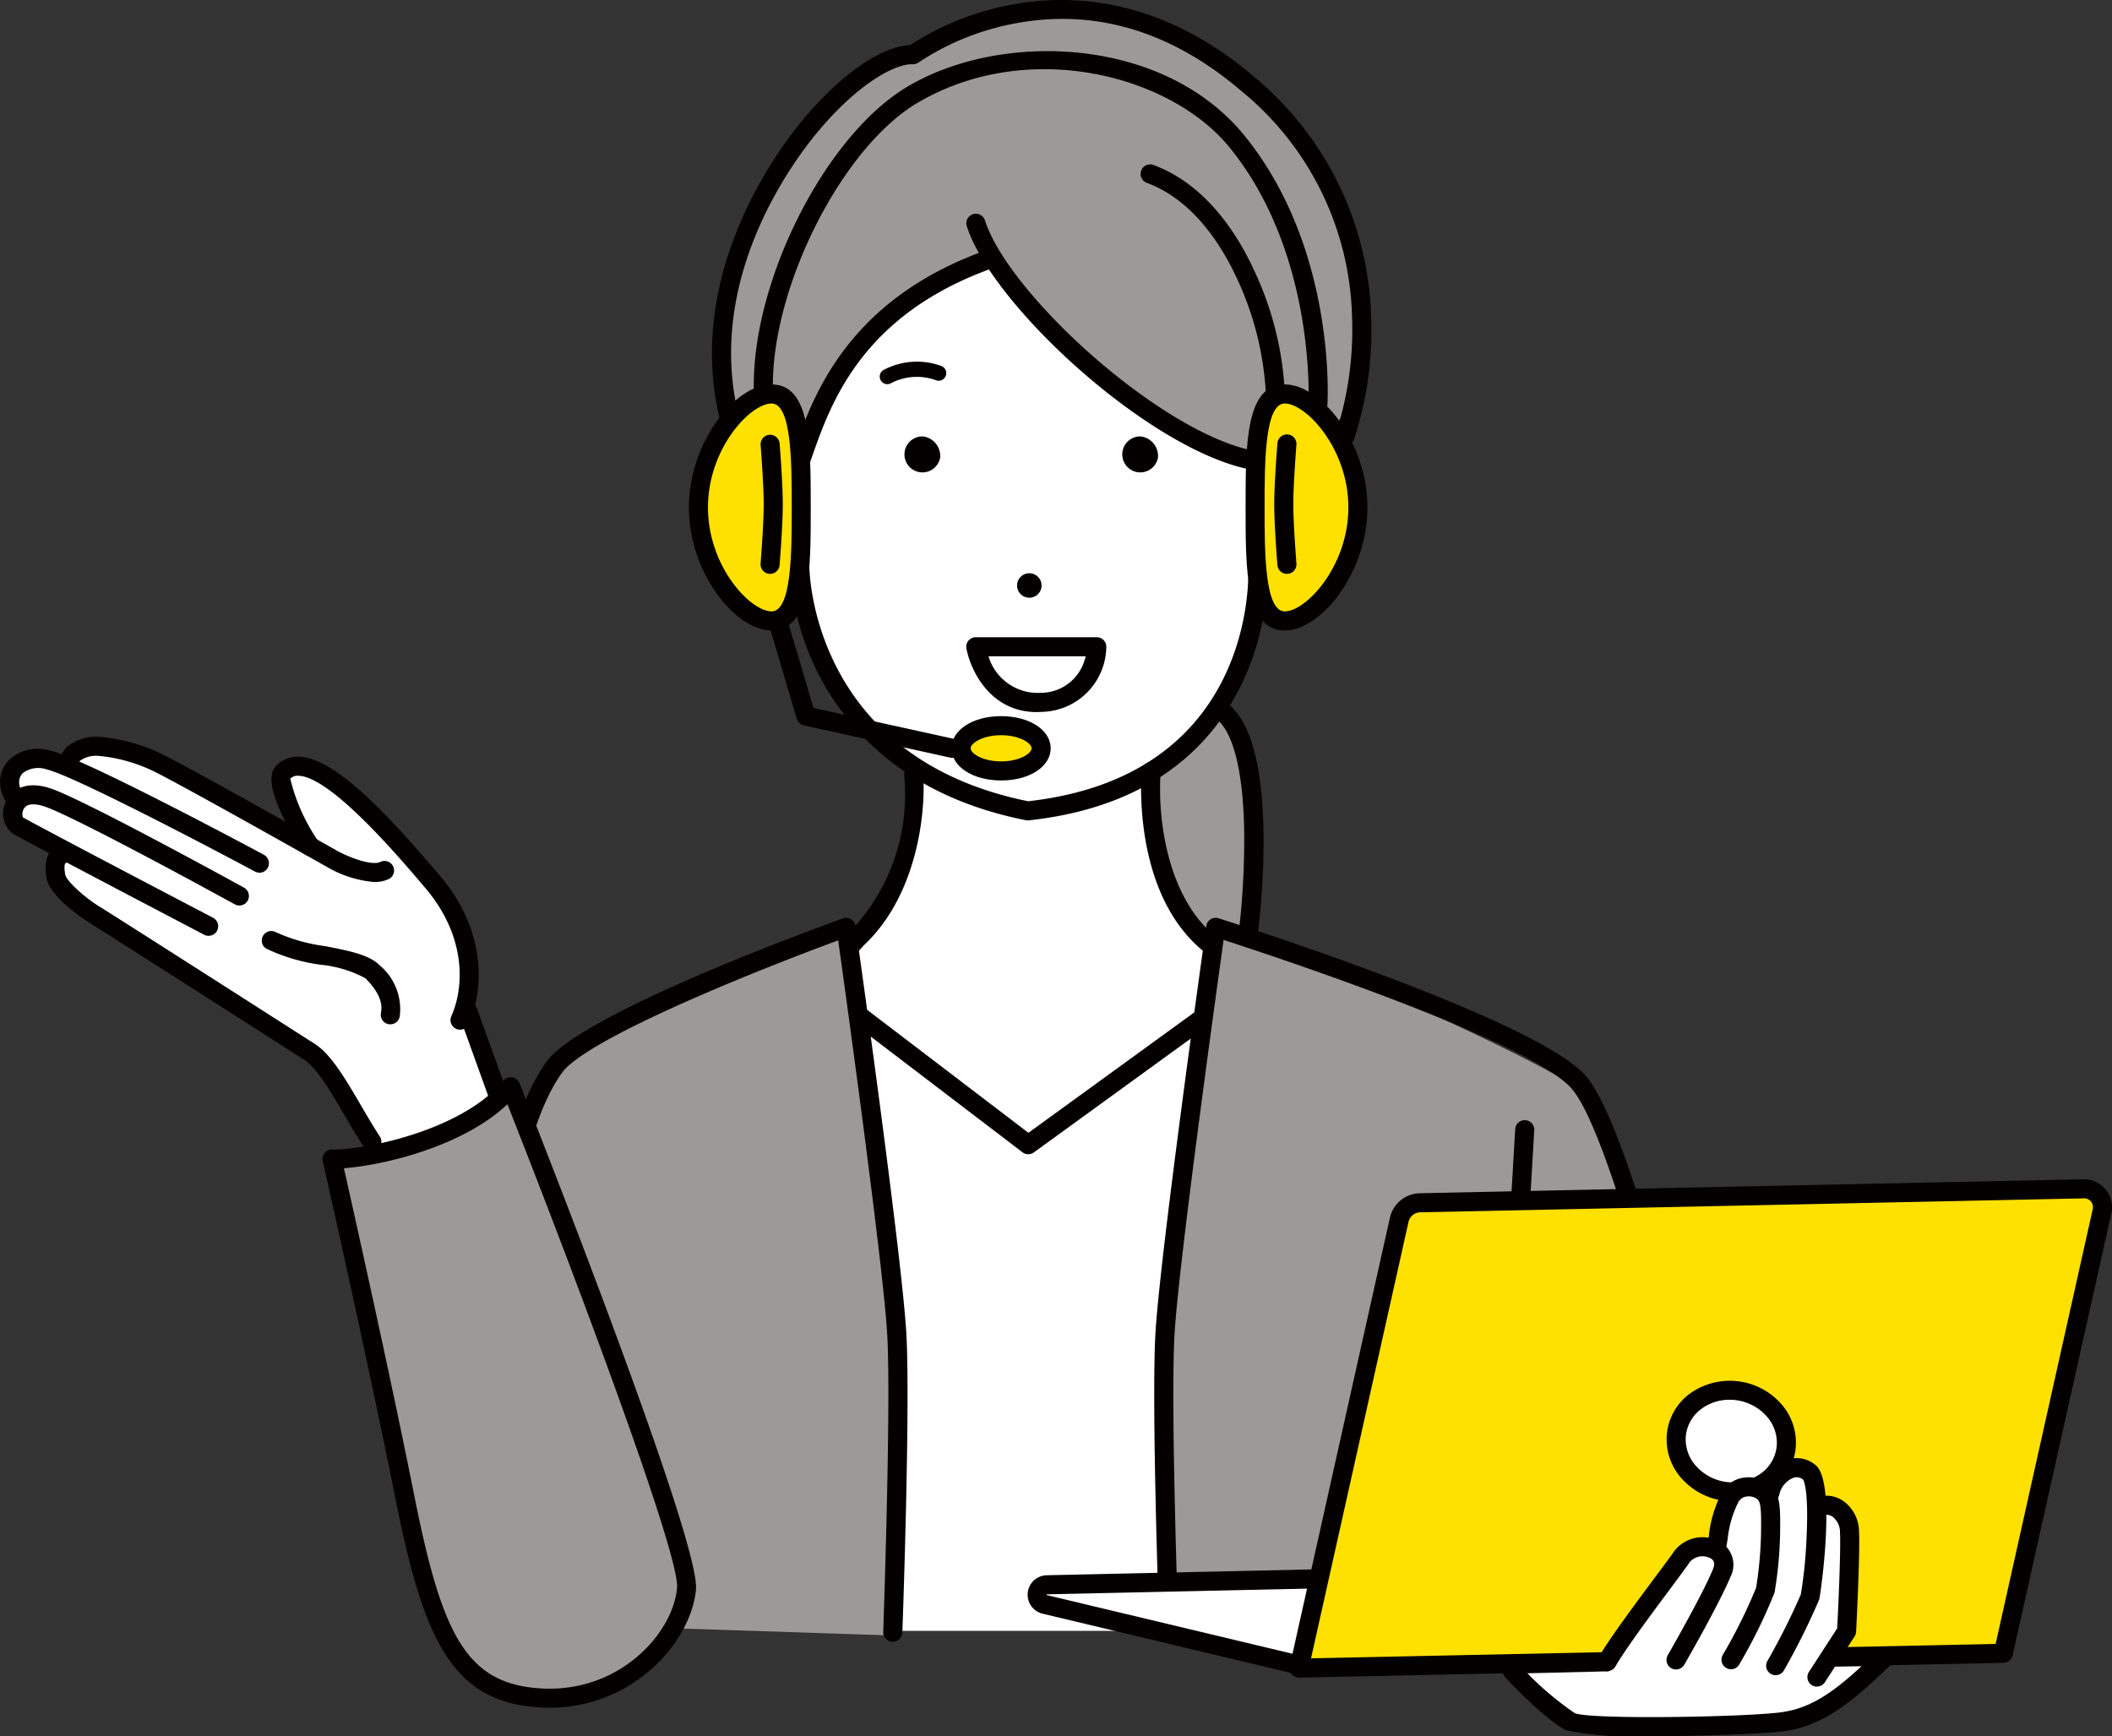 <svg id="グループ_118489" data-name="グループ 118489" xmlns="http://www.w3.org/2000/svg" xmlns:xlink="http://www.w3.org/1999/xlink" width="136.116" height="111.895" viewBox="0 0 136.116 111.895">
  <rect x="0" y="0" width="136.116" height="111.895" fill="#333333" stroke="none"/>
  <defs>
    <clipPath id="clip-path">
      <rect id="長方形_80890" data-name="長方形 80890" width="136.116" height="111.895" fill="none"/>
    </clipPath>
  </defs>
  <g id="グループ_118488" data-name="グループ 118488" clip-path="url(#clip-path)">
    <path id="パス_78972" data-name="パス 78972" d="M212.2,132.466H246.51l-9.577-43.027L234.79,73.878s2.922-3.357,3.554-6.5,1.066-15.75,1.066-15.75-7.427-16.2-15.055-15.317-15.762,19.174-15.762,19.174-.375,9.9.955,13.09,5.346,7.231,5.346,7.231a3.318,3.318,0,0,1,1.232,3.317c-.284,2.393-1.171,8.123-4.8,10.71s-2.493,35.117-2.493,35.117Z" transform="translate(-157.277 -27.356)" fill="#fff"/>
    <path id="パス_78973" data-name="パス 78973" d="M35.355,220.365,32.837,213.2a21.615,21.615,0,0,0-.17-4.037c-.3-1.482-2.331-4.815-4.947-7.8A15.307,15.307,0,0,0,22,197.267l-1.375.245.4,1.656.615,2.482s-8.486-4.75-9.515-5.167a21.488,21.488,0,0,0-2.978-.8l-1.247.123-.891.966L5.248,196.6s-1.93-.209-1.9.915a7.4,7.4,0,0,0,.3,1.922,1.579,1.579,0,0,0,.266,1.684c.709.62,2.15,1.692,2.15,1.692s-1.195.9.942,2.483,15.63,10.2,15.63,10.2l7.426,11.775Z" transform="translate(-2.528 -147.58)" fill="#fff"/>
    <path id="パス_78974" data-name="パス 78974" d="M336.593,263.159s-1.811-7.36-3.394-9.116-18.071-8.913-18.071-8.913l-5.955-2L306.062,267.4l.1,21.156,27.233-3.5Z" transform="translate(-230.823 -183.365)" fill="#9e9999"/>
    <path id="パス_78975" data-name="パス 78975" d="M125.11,266.194s3.576-12.25,5.16-14.006,12.555-6.1,12.555-6.1l5.955-2,3.111,24.266-.1,21.156-27.305-.909Z" transform="translate(-93.884 -184.085)" fill="#9e9999"/>
    <path id="パス_78976" data-name="パス 78976" d="M301.4,189.563l4.414-3.8a7.866,7.866,0,0,1,1.839,3.273c.268,1.6,0,13.536,0,13.536l-3.818-2.173-2.372-7.229Z" transform="translate(-227.304 -140.093)" fill="#9e9999"/>
    <path id="パス_78977" data-name="パス 78977" d="M226.019,33.547c-4.451-1.068-11.619-5.4-14.025-7.824s-5.213-5.954-5.213-5.954-6.269,2.9-7.871,4.895-5.136,8.163-5.136,8.163L189.83,29.87a20.79,20.79,0,0,1,2.562-14.7c4.448-7.717,8.479-8.416,8.479-8.416l2.5-1.087s10.588-4.218,17.956,1.356,8.6,10.806,8.918,13.177a72.6,72.6,0,0,1-.127,8.962Z" transform="translate(-142.864 -3.122)" fill="#9e9999"/>
    <path id="パス_78978" data-name="パス 78978" d="M221.546,212.684a.615.615,0,0,1-.4-1.084,12.742,12.742,0,0,0,3.747-10.328.615.615,0,0,1,1.227-.081c.181,2.751-.5,8.237-4.18,11.348a.611.611,0,0,1-.4.145" transform="translate(-166.619 -151.299)" fill="#040000"/>
    <path id="パス_78979" data-name="パス 78979" d="M303.476,211.987a.611.611,0,0,1-.4-.145c-4.181-3.531-3.964-10.235-3.879-11.543a.615.615,0,0,1,1.227.081c-.219,3.328.553,8.081,3.445,10.523a.615.615,0,0,1-.4,1.084" transform="translate(-225.624 -150.626)" fill="#040000"/>
    <path id="パス_78980" data-name="パス 78980" d="M222.5,163.293a.61.61,0,0,1-.119-.012c-5.3-1.051-9.359-3.5-12.06-7.276a16.678,16.678,0,0,1-3.126-8.964.615.615,0,1,1,1.229-.038c.039,1.259.763,12.359,14.1,15.054,12.736-1.428,14.077-11.312,14.184-14.313a.614.614,0,0,1,1.228.044,16.651,16.651,0,0,1-3.021,9.036c-2.675,3.691-6.831,5.866-12.353,6.465a.6.6,0,0,1-.066,0" transform="translate(-156.261 -110.416)" fill="#040000"/>
    <path id="パス_78981" data-name="パス 78981" d="M239.474,115.778a1.16,1.16,0,1,1-1.142-1.364,1.268,1.268,0,0,1,1.142,1.364" transform="translate(-178.881 -86.288)" fill="#040000"/>
    <path id="パス_78982" data-name="パス 78982" d="M296.575,115.778a1.16,1.16,0,1,1-1.142-1.364,1.268,1.268,0,0,1,1.142,1.364" transform="translate(-221.944 -86.288)" fill="#040000"/>
    <path id="パス_78983" data-name="パス 78983" d="M268.223,151.078a.789.789,0,1,1-.789-.789.789.789,0,0,1,.789.789" transform="translate(-201.095 -113.343)" fill="#040000"/>
    <path id="パス_78984" data-name="パス 78984" d="M257.854,171.892c-2.954,0-4.248-2.642-4.523-4.095a.614.614,0,0,1,.6-.729h7.8a.615.615,0,0,1,.615.624,4.245,4.245,0,0,1-4.136,4.186q-.185.013-.363.013m-3.093-3.594a3.314,3.314,0,0,0,3.369,2.355,2.952,2.952,0,0,0,2.579-1.519,3.546,3.546,0,0,0,.317-.836Z" transform="translate(-191.046 -125.998)" fill="#040000"/>
    <path id="パス_78985" data-name="パス 78985" d="M206.856,80.227a.616.616,0,0,1-.57-.845c.141-.349.284-.755.449-1.224,1.194-3.4,3.417-9.716,12.519-12.9a.615.615,0,0,1,.406,1.16c-8.545,2.992-10.561,8.725-11.766,12.151-.163.464-.317.9-.469,1.278a.615.615,0,0,1-.57.384" transform="translate(-155.541 -49.187)" fill="#040000"/>
    <path id="パス_78986" data-name="パス 78986" d="M272.011,72.513a.608.608,0,0,1-.1-.008c-6.5-1.05-16.928-10.572-18.564-15.76a.615.615,0,0,1,1.172-.37c1.525,4.835,11.6,13.948,17.587,14.916a.615.615,0,0,1-.1,1.221" transform="translate(-191.046 -42.192)" fill="#040000"/>
    <path id="パス_78987" data-name="パス 78987" d="M231.14,96.33a.492.492,0,0,1-.277-.9,4.58,4.58,0,0,1,3.722-.283.492.492,0,0,1-.27.946,3.606,3.606,0,0,0-2.9.15.49.49,0,0,1-.276.085" transform="translate(-173.947 -71.569)" fill="#040000"/>
    <path id="パス_78988" data-name="パス 78988" d="M335.677,110.6c0,4.04-2.884,7.315-4.713,7.315s-1.909-3.275-1.909-7.315.081-7.315,1.909-7.315,4.713,3.275,4.713,7.315" transform="translate(-248.163 -77.892)" fill="#ffe100"/>
    <path id="パス_78989" data-name="パス 78989" d="M329.078,116.641c-2.524,0-2.524-3.852-2.524-7.929s0-7.929,2.524-7.929c2.348,0,5.328,3.733,5.328,7.929s-2.979,7.929-5.328,7.929m0-14.629c-1.3,0-1.3,3.873-1.3,6.7s0,6.7,1.3,6.7c1.367,0,4.1-2.9,4.1-6.7s-2.731-6.7-4.1-6.7" transform="translate(-246.277 -76.007)" fill="#040000"/>
    <path id="パス_78990" data-name="パス 78990" d="M183.109,110.6c0,4.04,2.884,7.315,4.713,7.315s1.909-3.275,1.909-7.315-.081-7.315-1.909-7.315-4.713,3.275-4.713,7.315" transform="translate(-138.095 -77.892)" fill="#ffe100"/>
    <path id="パス_78991" data-name="パス 78991" d="M185.937,116.641c-2.348,0-5.328-3.733-5.328-7.929s2.979-7.929,5.328-7.929c2.524,0,2.524,3.852,2.524,7.929s0,7.929-2.524,7.929m0-14.629c-1.367,0-4.1,2.9-4.1,6.7s2.731,6.7,4.1,6.7c1.3,0,1.3-3.873,1.3-6.7s0-6.7-1.3-6.7" transform="translate(-136.21 -76.007)" fill="#040000"/>
    <path id="パス_78992" data-name="パス 78992" d="M227.467,28.742a.615.615,0,0,1-.575-.832,21.513,21.513,0,0,0,1.034-7.566,19.384,19.384,0,0,0-7.1-14.454c-4.479-3.835-9.333-5.32-14.429-4.414A16.788,16.788,0,0,0,200,4.02a.61.61,0,0,1-.386.12h-.053c-1.207,0-3.628,1.39-6.172,4.485-1.688,2.054-7.041,9.419-5.037,17.984a.615.615,0,1,1-1.2.28c-2.132-9.113,3.506-16.881,5.284-19.045,2.46-2.992,5.114-4.855,7-4.931A18.07,18.07,0,0,1,206.124.276c3.778-.684,9.533-.427,15.5,4.681a20.82,20.82,0,0,1,7.533,15.391,22.313,22.313,0,0,1-1.114,8,.614.614,0,0,1-.575.4" transform="translate(-140.792 0)" fill="#040000"/>
    <path id="パス_78993" data-name="パス 78993" d="M307.8,58.646a.615.615,0,0,1-.615-.615,19.961,19.961,0,0,0-1.836-7.481c-1.022-2.23-2.861-5.121-5.817-6.224a.615.615,0,1,1,.43-1.151c3.349,1.25,5.386,4.422,6.5,6.863a20.923,20.923,0,0,1,1.947,7.993.615.615,0,0,1-.615.615" transform="translate(-225.596 -32.531)" fill="#040000"/>
    <path id="パス_78994" data-name="パス 78994" d="M319.423,198.827a.592.592,0,0,1-.077,0,.614.614,0,0,1-.533-.687,51.544,51.544,0,0,0,.332-6.336c-.063-4.065-.769-6.691-1.988-7.395a.614.614,0,1,1,.614-1.064c3.757,2.167,2.426,13.647,2.262,14.949a.615.615,0,0,1-.609.538" transform="translate(-238.958 -138.207)" fill="#040000"/>
    <path id="パス_78995" data-name="パス 78995" d="M155.961,287.287h-.023a.614.614,0,0,1-.592-.636c.005-.142.51-14.266.265-19.04-.219-4.26-2.63-21.679-3.167-25.523-5.012,1.842-16.174,6.287-17.8,8.535-2.084,2.873-2.9,8.416-2.911,8.472a.615.615,0,1,1-1.217-.175c.034-.239.87-5.9,3.133-9.018,2.246-3.1,17.377-8.61,19.095-9.229a.615.615,0,0,1,.817.493c.124.878,3.034,21.555,3.283,26.383s-.243,18.565-.264,19.147a.615.615,0,0,1-.614.592" transform="translate(-98.424 -181.48)" fill="#040000"/>
    <path id="パス_78996" data-name="パス 78996" d="M303.551,287.287a.615.615,0,0,1-.614-.592c-.021-.582-.512-14.32-.264-19.147s3.159-25.505,3.283-26.383a.614.614,0,0,1,.794-.5c.824.26,20.219,6.413,23.605,10.088,3.689,4,9.851,32.722,10.111,33.943a.615.615,0,0,1-1.2.256c-2.182-10.226-7.042-30.36-9.812-33.366-2.827-3.068-18.837-8.378-22.38-9.526-.529,3.786-2.951,21.281-3.171,25.552-.246,4.774.26,18.9.265,19.04a.614.614,0,0,1-.592.636h-.023" transform="translate(-228.214 -181.48)" fill="#040000"/>
    <path id="パス_78997" data-name="パス 78997" d="M234.86,273.805a.613.613,0,0,1-.373-.126l-10.7-8.16a.615.615,0,0,1,.745-.978l10.338,7.883,10.873-7.891a.615.615,0,0,1,.722.995l-11.243,8.16a.612.612,0,0,1-.361.117" transform="translate(-168.59 -199.414)" fill="#040000"/>
    <path id="パス_78998" data-name="パス 78998" d="M289.313,419.323l4.987-.879-.149-4.9-21.619.474a.641.641,0,0,0-.132,1.264Z" transform="translate(-205.066 -311.883)" fill="#fff"/>
    <path id="パス_78999" data-name="パス 78999" d="M287.425,418.052a.608.608,0,0,1-.143-.017L270.37,414a1.256,1.256,0,0,1,.255-2.476l21.624-.474a.609.609,0,0,1,.628.6l.149,4.9a.614.614,0,0,1-.508.624l-4.986.879a.623.623,0,0,1-.106.009M270.638,412.8l.019.005,16.787,4.01,4.337-.764-.114-3.759-21.009.461a.072.072,0,0,0-.019,0,.124.124,0,0,0,0,.044" transform="translate(-203.179 -309.997)" fill="#040000"/>
    <path id="パス_79000" data-name="パス 79000" d="M391.128,311.665l-42.771.9a1.4,1.4,0,0,0-1.321,1.085l-6.456,28.9,45.387-.956,6.358-28.466a1.185,1.185,0,0,0-1.2-1.469" transform="translate(-256.855 -235.048)" fill="#ffe100"/>
    <path id="パス_79001" data-name="パス 79001" d="M338.694,341.283a.614.614,0,0,1-.6-.749l6.456-28.9a2.021,2.021,0,0,1,1.908-1.566l42.771-.9a1.783,1.783,0,0,1,1.45.657,1.818,1.818,0,0,1,.359,1.56l-6.358,28.465a.615.615,0,0,1-.587.481l-45.387.956h-.013m50.562-30.89-42.771.9a.79.79,0,0,0-.735.605l-6.285,28.14,44.121-.929,6.253-28a.59.59,0,0,0-.11-.514.607.607,0,0,0-.473-.207" transform="translate(-254.969 -233.161)" fill="#040000"/>
    <path id="パス_79002" data-name="パス 79002" d="M440.684,365.194a3.079,3.079,0,0,0-.417,4.6,3.792,3.792,0,0,0,5.008.531,3.08,3.08,0,0,0,.417-4.6,3.792,3.792,0,0,0-5.008-.531" transform="translate(-331.401 -274.884)" fill="#fff"/>
    <path id="パス_79003" data-name="パス 79003" d="M441.213,369.777a4.42,4.42,0,0,1-3.29-1.44,3.77,3.77,0,0,1-.98-2.905,3.678,3.678,0,0,1,1.486-2.6,4.423,4.423,0,0,1,5.835.613,3.77,3.77,0,0,1,.98,2.906,3.679,3.679,0,0,1-1.486,2.6,4.231,4.231,0,0,1-2.544.827m-.233-6.547a3.011,3.011,0,0,0-1.814.589,2.461,2.461,0,0,0-1,1.735,2.554,2.554,0,0,0,.673,1.965,3.169,3.169,0,0,0,4.181.449,2.463,2.463,0,0,0,1-1.735,2.554,2.554,0,0,0-.673-1.965,3.183,3.183,0,0,0-2.368-1.038" transform="translate(-329.515 -273.015)" fill="#040000"/>
    <path id="パス_79004" data-name="パス 79004" d="M396.817,299.151h-.036a.615.615,0,0,1-.578-.65l.255-4.341a.615.615,0,0,1,1.227.072l-.255,4.341a.615.615,0,0,1-.613.579" transform="translate(-298.803 -221.409)" fill="#040000"/>
    <path id="パス_79005" data-name="パス 79005" d="M334.883,122.876a.614.614,0,0,1-.612-.564c-.009-.1-.206-2.531-.206-3.93s.2-3.827.206-3.93a.614.614,0,1,1,1.224.1c0,.025-.2,2.48-.2,3.83s.2,3.8.2,3.83a.614.614,0,0,1-.562.663l-.051,0" transform="translate(-251.942 -85.89)" fill="#040000"/>
    <path id="パス_79006" data-name="パス 79006" d="M200.009,122.876l-.051,0a.615.615,0,0,1-.562-.663c0-.025.2-2.481.2-3.83s-.2-3.8-.2-3.83a.615.615,0,0,1,1.225-.1c.008.1.206,2.531.206,3.93s-.2,3.827-.206,3.93a.615.615,0,0,1-.612.564" transform="translate(-150.377 -85.89)" fill="#040000"/>
    <path id="パス_79007" data-name="パス 79007" d="M233.99,36.761h-.036a.615.615,0,0,1-.578-.649c.005-.1.482-9.653-5.073-16.491-3.826-4.709-13.02-7.06-20.1-2.9-4.979,2.925-9.6,12.214-9.334,18.752a.615.615,0,1,1-1.228.05c-.289-7.038,4.542-16.691,9.94-19.862,6.11-3.59,16.512-3.164,21.672,3.187,5.862,7.215,5.37,16.927,5.347,17.337a.615.615,0,0,1-.613.579" transform="translate(-149.048 -10.106)" fill="#040000"/>
    <path id="パス_79008" data-name="パス 79008" d="M257.128,191.712c0,.806-1.155,1.459-2.579,1.459s-2.579-.653-2.579-1.459,1.155-1.458,2.579-1.458,2.579.653,2.579,1.458" transform="translate(-190.028 -143.483)" fill="#ffe100"/>
    <path id="パス_79009" data-name="パス 79009" d="M252.664,191.9c-1.821,0-3.194-.891-3.194-2.073s1.373-2.073,3.194-2.073,3.194.891,3.194,2.073-1.373,2.073-3.194,2.073m0-2.917c-1.181,0-1.964.508-1.964.844s.783.844,1.964.844,1.965-.508,1.965-.844-.784-.844-1.965-.844" transform="translate(-188.143 -141.598)" fill="#040000"/>
    <path id="パス_79010" data-name="パス 79010" d="M213.223,169.583a.615.615,0,0,1-.133-.015l-9.431-2.077a.615.615,0,0,1-.457-.426l-1.828-6.18a.615.615,0,0,1,1.179-.349l1.725,5.832,9.077,2a.615.615,0,0,1-.132,1.215" transform="translate(-151.851 -120.739)" fill="#040000"/>
    <path id="パス_79011" data-name="パス 79011" d="M87.059,289.58c1.985.042,8.621-1.164,11.517-4.657,0,0,11.575,29.222,11.329,32.322s-3.9,7.342-9.321,7.071-7.055-4.039-8.85-13.029-4.675-21.707-4.675-21.707" transform="translate(-65.657 -214.88)" fill="#9e9999"/>
    <path id="パス_79012" data-name="パス 79012" d="M99.189,323.057c-.172,0-.346,0-.521-.013-5.81-.29-7.6-4.406-9.422-13.522-1.773-8.879-4.643-21.565-4.672-21.692a.616.616,0,0,1,.123-.524.591.591,0,0,1,.489-.225h.1c2.158,0,8.3-1.267,10.926-4.436a.615.615,0,0,1,1.045.166c1.19,3,11.62,29.446,11.37,32.6-.261,3.28-3.955,7.649-9.443,7.649M85.936,288.284c.636,2.828,2.983,13.327,4.515,21,1.8,9.036,3.326,12.288,8.278,12.535,5.037.255,8.448-3.62,8.678-6.506.168-2.115-6.315-19.445-10.932-31.148-2.89,2.728-7.977,3.934-10.538,4.122" transform="translate(-63.772 -212.994)" fill="#040000"/>
    <path id="パス_79013" data-name="パス 79013" d="M32.965,241.126a.615.615,0,0,1-.514-.277c-.41-.622-.824-1.33-1.223-2.014-.883-1.511-1.8-3.074-2.581-3.578-1.821-1.17-13.276-8.492-13.773-8.788-.027-.016-2.659-1.633-2.88-2.982-.134-.814-.08-1.834.925-2.124a.615.615,0,0,1,.34,1.181c-.062.018-.152.138-.054.736.073.443,1.355,1.574,2.3,2.133.523.311,11.955,7.619,13.81,8.81,1.033.663,1.978,2.28,2.978,3.992.392.67.8,1.364,1.189,1.958a.614.614,0,0,1-.513.953" transform="translate(-9.005 -166.927)" fill="#040000"/>
    <path id="パス_79014" data-name="パス 79014" d="M14.094,215.6a.611.611,0,0,1-.284-.07c-1.206-.631-11.8-6.178-12.391-6.552a1.676,1.676,0,0,1-.351-2.092c.189-.373.97-1.525,3.1-.693,2.6,1.015,11.815,6.087,12.206,6.3a.614.614,0,1,1-.593,1.076c-.1-.052-9.538-5.248-12.06-6.234-.715-.28-1.257-.28-1.487,0a.707.707,0,0,0-.113.626c.716.418,7.656,4.066,12.262,6.476a.615.615,0,0,1-.285,1.159" transform="translate(-0.649 -155.284)" fill="#040000"/>
    <path id="パス_79015" data-name="パス 79015" d="M16.719,204.388a.61.61,0,0,1-.29-.073C13.236,202.6,4.6,198.086,3.015,197.736a1.649,1.649,0,0,0-1.544.235.83.83,0,0,0-.222.755c0,.009,0,.018.006.028a1.113,1.113,0,0,0,.28.538.615.615,0,0,1-.779.951A2.314,2.314,0,0,1,.051,199a2.057,2.057,0,0,1,.544-1.89,2.729,2.729,0,0,1,2.686-.573c2.039.451,12.539,6.058,13.729,6.7a.615.615,0,0,1-.291,1.156" transform="translate(0 -148.143)" fill="#040000"/>
    <path id="パス_79016" data-name="パス 79016" d="M36,202.54a7.216,7.216,0,0,1-2.985-.931c-.1-.058-9.828-5.548-11.351-6.26a10.191,10.191,0,0,0-3.414-.936,1.813,1.813,0,0,0-1.2.29.231.231,0,0,0-.078.183.615.615,0,0,1-1.229,0,1.454,1.454,0,0,1,.449-1.063,2.968,2.968,0,0,1,2.091-.639,11.394,11.394,0,0,1,3.9,1.051c1.566.732,11.028,6.073,11.43,6.3.785.432,2.207.961,2.752.717a.615.615,0,1,1,.5,1.121,2.115,2.115,0,0,1-.871.166" transform="translate(-11.868 -145.692)" fill="#040000"/>
    <path id="パス_79017" data-name="パス 79017" d="M122.71,269.262a.615.615,0,0,1-.578-.406l-1.993-5.532a.615.615,0,0,1,1.156-.417l1.993,5.532a.615.615,0,0,1-.578.823" transform="translate(-90.577 -197.97)" fill="#040000"/>
    <path id="パス_79018" data-name="パス 79018" d="M83.333,215.979a.615.615,0,0,1-.562-.863c.883-2,.909-5.219-1.664-8.255-1.677-1.978-6.132-7.234-8.214-7.248a.632.632,0,0,0-.5.191,12.03,12.03,0,0,0,1.836,4.069.615.615,0,0,1-1.045.647c-1.8-2.909-2.39-4.753-1.756-5.482a1.876,1.876,0,0,1,1.456-.654H72.9c2.326.015,5.769,3.7,9.143,7.682,2.939,3.468,2.883,7.2,1.851,9.546a.615.615,0,0,1-.563.367" transform="translate(-53.685 -149.615)" fill="#040000"/>
    <path id="パス_79019" data-name="パス 79019" d="M76.818,250.058a.615.615,0,0,1-.6-.729c.085-.447.073-1.166-1.005-2.243a7.64,7.64,0,0,0-2.861-.868,11.7,11.7,0,0,1-3.541-1.048.615.615,0,0,1,.633-1.053,11.061,11.061,0,0,0,3.141.895c1.524.294,2.84.548,3.5,1.2a3.683,3.683,0,0,1,1.344,3.343.615.615,0,0,1-.6.5" transform="translate(-51.667 -184.038)" fill="#040000"/>
    <path id="パス_79020" data-name="パス 79020" d="M407.917,389.859c-.295.657-4.2,6.141-5.159,7.819l-6.191.15a22.129,22.129,0,0,0,3.755,3.1c1.175.522,11.281.288,13.566,0s3-1,5.657-3.582l-3.306.045,1.851-2.293s.261-5.012.187-6.412-1.145-1.843-1.735-1.7l-.811-2.226c-.884-.751-2.211,0-2.586,1.415l-.289-.187a1.581,1.581,0,0,0-2.311.239,7.231,7.231,0,0,0-1.177,3.239Z" transform="translate(-299.078 -289.955)" fill="#fff"/>
    <path id="パス_79021" data-name="パス 79021" d="M449.2,399.686a.615.615,0,0,1-.534-.918,33.55,33.55,0,0,0,2.152-4.333,24.9,24.9,0,0,0,.322-4.134c.01-1.3-.112-1.432-.23-1.563a.9.9,0,0,0-.686-.185.692.692,0,0,0-.555.374,6.747,6.747,0,0,0-.68,2.326c-.025.16-.05.317-.077.473a.615.615,0,0,1-1.211-.212c.026-.149.05-.3.073-.451a7.856,7.856,0,0,1,.811-2.718,1.906,1.906,0,0,1,1.491-1.013,2.09,2.09,0,0,1,1.747.584c.439.488.556,1,.545,2.395a25.415,25.415,0,0,1-.363,4.441,34.226,34.226,0,0,1-2.271,4.624.614.614,0,0,1-.535.311" transform="translate(-337.639 -292.102)" fill="#040000"/>
    <path id="パス_79022" data-name="パス 79022" d="M462.492,396.294a.615.615,0,0,1-.538-.911,44.032,44.032,0,0,0,2.156-4.288,29.26,29.26,0,0,0,.374-3.74c.138-2.956-.173-3.585-.221-3.664a.65.65,0,0,0-.636-.121,1.534,1.534,0,0,0-.915,1.137.615.615,0,0,1-1.188-.314,2.777,2.777,0,0,1,1.736-2,1.888,1.888,0,0,1,1.817.371c1.334,1.133.313,8.31.22,8.65a45.22,45.22,0,0,1-2.266,4.557.615.615,0,0,1-.539.318" transform="translate(-348.051 -288.324)" fill="#040000"/>
    <path id="パス_79023" data-name="パス 79023" d="M474.455,404.431a.615.615,0,0,1-.515-.949l1.822-2.81c.044-.873.243-4.972.179-6.184a1.244,1.244,0,0,0-.443-.979.705.705,0,0,0-.529-.152.615.615,0,0,1-.3-1.193,1.926,1.926,0,0,1,1.559.356,2.456,2.456,0,0,1,.939,1.9c.075,1.417-.177,6.271-.187,6.477a.616.616,0,0,1-.1.3l-1.911,2.948a.614.614,0,0,1-.516.28" transform="translate(-357.356 -295.725)" fill="#040000"/>
    <path id="パス_79024" data-name="パス 79024" d="M403.542,437.8a22.68,22.68,0,0,1-5.356-.36c-1.252-.556-3.679-3.1-3.952-3.389a.615.615,0,1,1,.893-.845,19.794,19.794,0,0,0,3.558,3.11c.987.424,10.8.26,13.239-.048,2.154-.271,3.74-1.492,6.275-3.957a.615.615,0,1,1,.857.881c-2.678,2.6-4.492,3.982-6.978,4.3-1.093.138-5.085.311-8.536.311" transform="translate(-297.192 -325.902)" fill="#040000"/>
    <path id="パス_79025" data-name="パス 79025" d="M419.452,411.677a.615.615,0,0,1-.533-.919c.665-1.164,2.41-3.507,3.684-5.218.548-.736,1.022-1.372,1.135-1.55a2.3,2.3,0,0,1,2.921-.691,1.7,1.7,0,0,1,.74,2.3c-.744,1.785-2.873,5.484-2.964,5.641a.615.615,0,1,1-1.065-.614c.022-.037,2.181-3.787,2.894-5.5.2-.473.011-.644-.173-.739a1.091,1.091,0,0,0-1.315.258c-.131.207-.517.727-1.187,1.627-1.185,1.591-2.975,3.994-3.6,5.093a.614.614,0,0,1-.534.31" transform="translate(-315.874 -303.966)" fill="#040000"/>
  </g>
</svg>
